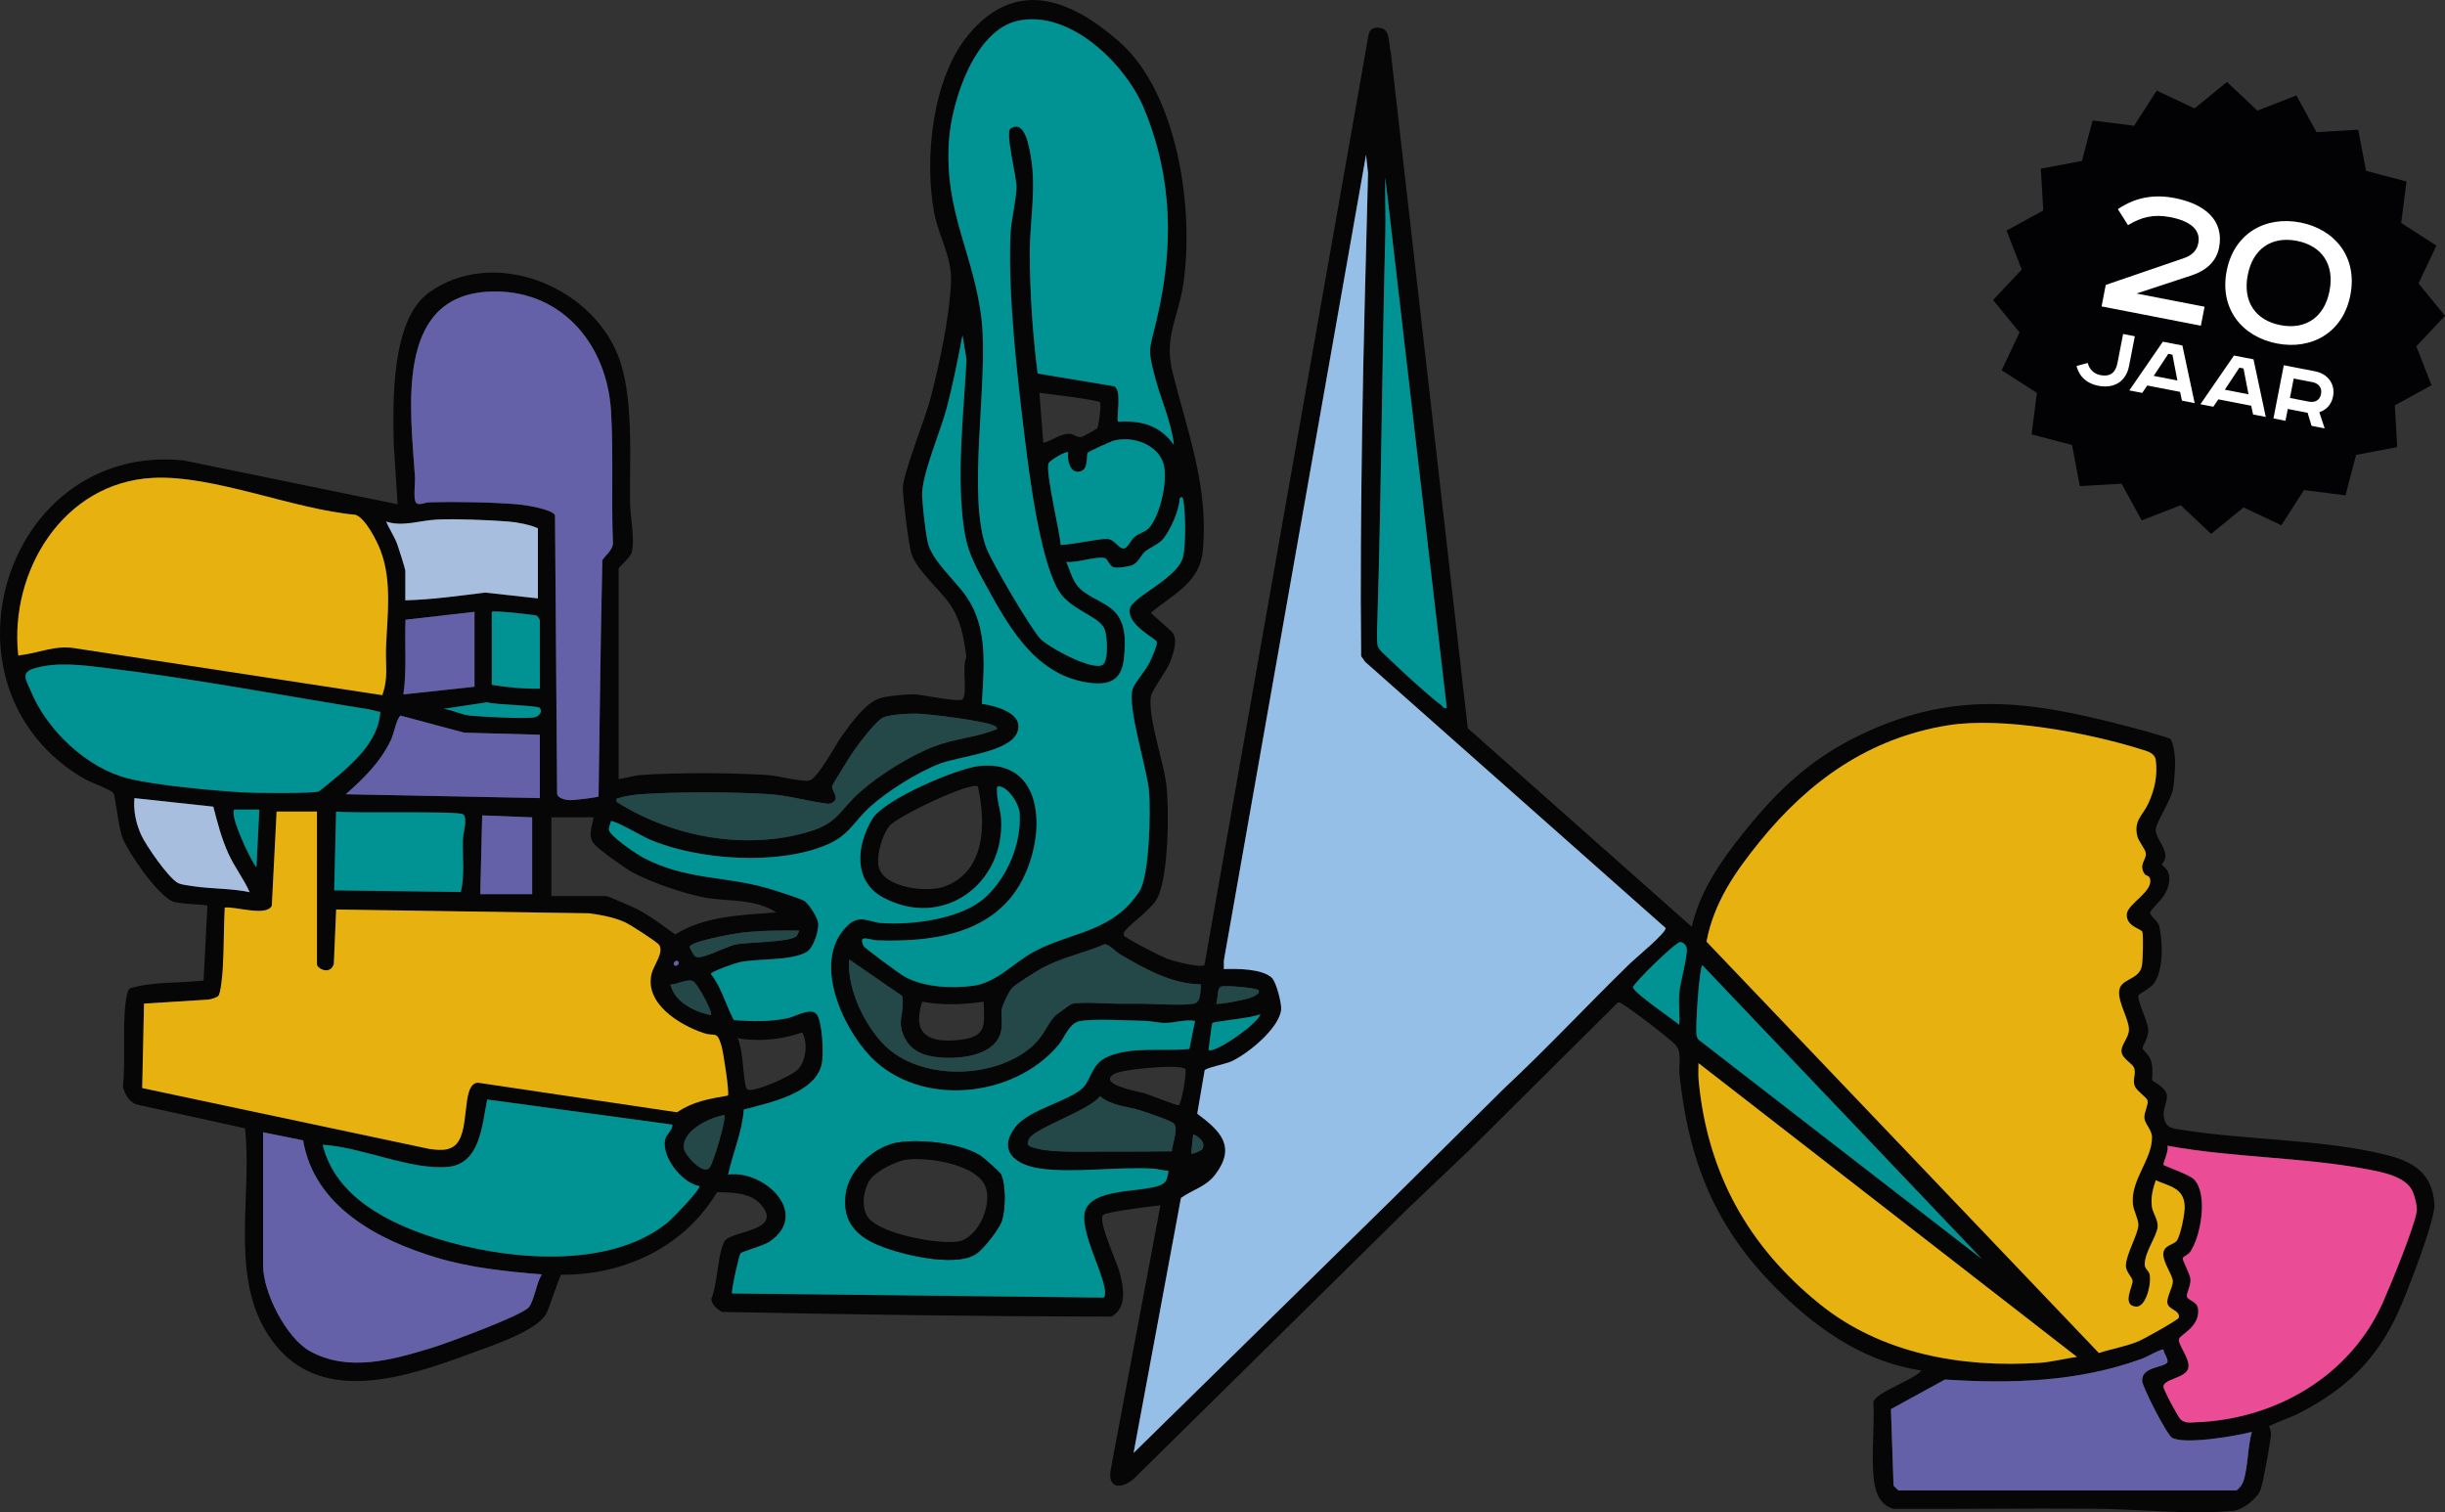 <?xml version="1.0" encoding="UTF-8"?>
<svg id="Laag_1" data-name="Laag 1" xmlns="http://www.w3.org/2000/svg" xmlns:xlink="http://www.w3.org/1999/xlink" viewBox="0 0 1221.23 755.3">
  <rect x="0" y="0" width="1221.23" height="755.3" fill="#333333" stroke="none"/>
  <defs>
    <style>
      .cls-1 {
        fill: none;
      }

      .cls-2 {
        fill: #a7bede;
      }

      .cls-3 {
        fill: #96bfe7;
      }

      .cls-4 {
        fill: #e7b210;
      }

      .cls-5 {
        fill: #020204;
      }

      .cls-6 {
        fill: #060606;
      }

      .cls-7 {
        fill: #ea4d96;
      }

      .cls-8 {
        fill: #6561a8;
      }

      .cls-9 {
        fill: #fff;
      }

      .cls-10 {
        fill: #244747;
      }

      .cls-11 {
        fill: #019293;
      }

      .cls-12 {
        clip-path: url(#clippath);
      }
    </style>
    <clipPath id="clippath">
      <rect class="cls-1" x="995.5" y="40.93" width="225.74" height="225.74"/>
    </clipPath>
  </defs>
  <g>
    <path class="cls-6" d="M702.95,603.92l-136.74,134.79c-6.01,5.19-13.18,4.94-11.42-4.7l24.83-132.01c-3.91.53-27.25,3.2-28.69,4.88-2.6,3.05,6.76,23.21,8.04,27.75,2.17,7.68,4.38,18.49-3.84,22.98-64.84-.07-129.64-1.04-194.38-2.33-2.35-1.1-5.48-3.78-5.45-6.58,3.15-7.13,3.09-22.7,6.63-28.78,3.1-5.31,29.92-4.81,18.05-18.39-5.15-5.88-14.64-5.99-21.87-6.04-16.21,27.29-46.39,41.48-77.77,41.2-.9.55-6,16.83-7.64,19.69-4.86,8.47-26.85,15.69-36.42,19.23-35.83,13.28-82.28,29.03-105.04-13.48-15.46-28.88-5.32-66.95-8.87-98.57l-54.29-11.93c-3.62-1.45-5.75-5.05-6.66-8.7,1.16-12.38.09-25.04.86-37.39.17-2.79.85-10.62,2.53-11.86,11.5-3.53,24.78-2.55,36.87-3.92l1.92-37.42c-.64-.62-14.22-.7-17.51-2.17-7.52-3.36-21.77-23.84-24.91-31.7-1.98-4.96-3.58-20.98-4.54-22.32-1.3-1.82-11.66-5.45-14.78-7.29C-35.58,343.34,2.24,221.18,91.49,229.93l107.12,21.94-1.95-30.17c-.43-21.05-1.38-61.92,17.58-75.55,31.85-22.89,80.11-3.94,94.25,30.92,8.32,20.5,5.86,51.95,6.21,74.37.1,6.54,2.58,18.51.79,24.7-.6,2.08-6.51,7.37-6.51,7.88v105.04c3.73-.31,7.25-1.69,11-1.95,17.97-1.27,45.38-1.16,63.42,0,4.53.29,17.85,3.62,20.86,2.76,4.33-1.24,12.99-17.74,16.22-22.23,4.49-6.26,11.55-16.21,18.65-18.77,3.33-1.2,13.27-2.11,17.2-2.09s23.14,4.37,24.56,2.39c2.43-3.38-.56-16.26,1.81-21.02-1.35-9.65-2.62-18.1-8.21-26.32-4.81-7.07-16.34-16.8-19.17-24.97-1.42-4.11-4.38-28.28-4.37-33.12.01-6.92,11.31-35.04,13.83-44.77,4.47-17.29,9.42-40.17,10.23-57.87.59-12.94-6.17-22.78-8.4-34.75-5.03-27.08-1.05-67.12,17.07-88.96,23.75-28.63,51.12-17.83,75.29,3.37,29.45,25.83,37.61,84.27,32.05,121.18-2.55,16.95-9.75,26.39-5.36,43.98,7.38,29.53,18.28,57.71,15.07,89.47-1.61,15.96-15.14,21.47-25.89,30.72l10.08,9.08c3.87,3.31,1.23,10.83-.31,15.07-1.88,5.17-9.38,14.26-9.83,18.01-1.25,10.44,6.24,31.76,7.72,43.2,1.58,12.19,1.15,46.52-4.38,57-3.04,5.77-11.69,11.37-15.74,15.92-.84.94-1.27,1.41-1.03,2.82.2,1.19,18.81,10.61,21.18,11.52,3.03,1.17,17.1,4.96,19.08,3.28L683.53,17.6c.54-3.55,3.49-4.43,6.76-3.42,4.27,1.31,3.24,8.55,4.39,11.93l38.44,337.6,111.88,99.2c4.03-17.64,14.34-32.58,25.45-46.49,17.03-21.32,33.43-37.11,58.32-49.15,50.41-24.39,90-16.26,141.91-2.34,1.89.51,12.66,3.65,13.23,4.04,1.55,1.08,2.47,8.54,2.52,10.94.06,3.21-.48,11.37-1.06,14.36-1.13,5.81-8.64,16.77-8.64,20.2,0,3.77,4.6,8.4,4.84,12.6.17,2.93-1.68,4.13-1.69,4.69-.02.96,3.91,2.06,3.65,7.61-.44,9.03-9.06,13.71-9.56,16.48-.28,1.56,3.9,3.94,4.54,6.79,1.79,8.01,2.21,21.65-2.67,28.59-1.57,2.22-7.68,5.41-7.75,5.89-.51,3.42,4.65,12.71,4.91,17.15.25,4.17-3.04,8.08-2.78,9.43.14.73,2.99,3.18,3.98,5.6,1.56,3.79.53,9.76.79,10.21.4.7,6.19,3.3,7.18,6.85.85,3.06-1.61,6.91-1.47,10.03.34,7.37,4.33,7.2,10.13,8.1,32.36,5,68.71,4.55,100.16,12.12,14.03,3.38,24.02,9.07,24.95,24.96.46,7.86-13.49,43.44-17.49,52.51-11.08,25.09-27.09,40.2-51.26,52.37-1.99,1-13.34,5.31-13.78,5.92-.12.17,1.09,2.32.91,4.13-.47,4.88-3.75,23.37-5.19,27.54s-8.91,10.14-13.43,10.56c-22.81,2.09-47.27-.88-70.07-1.04-33.3-.24-66.6.22-99.9.09-8.02-2.39-9.55-10.36-10.07-17.76-.8-11.49.65-23.91.06-35.51.95-4.95,20.46-11.13,23.97-15.84-25.84-3.85-47.51-17.64-66.23-35.01-34.56-32.06-49.42-65.47-54.57-112.37-.56-5.06,1.4-11.58-2-15.27-2.88-3.14-22.79-18.38-26.63-20.44-.72-.38-1.35-1.17-2.22-.66l-73.88,73.42M586.33,222.14c-1.27-11.34-6.15-21.77-9.1-32.62-4.29-15.79-3.13-14.46.4-29.33,8.61-36.29,8.26-71-6.18-105.9-9.22-22.29-37.09-49.66-63.08-43.9-21.65,4.8-33.01,40.21-34.35,59.67-2.51,36.29,12.83,57.3,16.34,90.22,3.32,31.12-7.44,87.74,2.42,113.64,2.62,6.88,22.09,40.08,26.86,45.09,4.21,4.43,26.22,16.31,31.23,12.98,2.9-1.93,2.38-15.51.4-18.69-3.96-6.34-17.36-8.83-23.04-19.18-9.09-16.57-14.23-57.64-16.62-77.39-3.64-30.01-8.17-69.88-6.88-99.68.32-7.41,2.97-17.21,3-23.94.02-4.89-5.71-26.96-3.02-28.83,7.26-5.06,9.41,9.46,10.19,13.92,2.86,16.43-.66,32.99-.53,49.46.15,19.74,1.47,39.35,3.93,58.89l38.26,6.37c4.12,1.85.8,16.53,1.96,17.7,11.73-.76,20.81,1.89,27.83,11.51ZM814.26,481.11c2.39-2.33,18.11-15.3,17.71-17.59l-150.13-132.99-1.97-2.83c-.42-37.3-.04-74.52.49-111.84.61-42.96,1.9-86.46,2.96-129.42l-.99-9.15-71.01,402.42-.02,4.29c6.3-.22,19.06-.23,23.96,4.35,2.24,2.1,5,12.94,4.66,16.01-1.04,9.38-16.84,22.2-25.07,25.86-2.59,1.15-12.59,3.19-13.13,4.37l-3.71,21.65c11.65,8.66,19.58,16.48,9,30.41-4.71,6.2-11.18,7.42-17.14,11.7l-23.66,127.36,130.02-127.59M722.62,353.55l-30.7-264.74c-.24,9.1.27,18.27.03,27.37-1.67,63.84-1.96,127.94-3.92,191.77-.12,3.74-.56,11.15.06,14.41.4,2.11,3.2,4.29,4.76,5.79,7.59,7.28,18.72,17.67,26.88,23.97.96.74,1.22,1.86,2.88,1.43ZM243.53,145.7c-46.41,2.72-38.52,58.86-36.29,92.29.23,3.42-.71,9.61.16,12.31.91,2.85,4.67.65,7.01.58,13.41-.35,30.87-.07,44.17,1.02,3.87.32,16.87,2.35,18.62,5.37l1.05,138.99c.2,2.5,4.1,3.29,6.29,3.39,1.97.09,13.99-1.3,14.41-1.9.61-39.24.99-78.82,1.9-118.01,1.8-2.61,4.96-4.91,5.29-8.14-.89-21.72.31-44.7-.97-66.28-2.03-34.11-25.74-61.73-61.66-59.62ZM556.25,304.98c6.42,6.07,6.05,15.68,5.14,24.12-1.24,11.45-8.12,13.39-18.49,11.76-26.83-4.23-39.92-29.39-51.74-50.93-6.6-12.03-8.98-17.81-10.38-31.83-2.57-25.81.66-52.86,1.99-78.64l-1.99-11.98c-2.38,12.22-4.76,24.61-7.96,36.65-3,11.27-12.58,33.46-12.19,43.43.2,5.17,1.72,19.17,2.95,23.91,2.31,8.87,14.22,19.15,19.33,26.72,10.76,15.94,8.53,35.07,7.56,53.36,6.85.97,21.57,4.7,17.61,14.44-3.94,9.69-28.71,11.75-38.36,15.37-11.01,4.13-26.29,13.69-35.02,21.59-8.44,7.63-10.49,14.37-22.08,19.18-24.62,10.24-64,7.47-88.26-2.88-3.03-1.29-17.95-9.9-19.16-9.06-.25,1.38-1.16,2.85-1.02,4.25.3,3.04,13.65,12.08,16.93,13.82,21.42,11.34,40.33,9.13,61.6,15.18,3.86,1.1,15.56,4.81,18.65,6.3,2.6,1.26,6.84,8.36,7.29,11.01.63,3.73-2.2,12.78-5.87,14.83-8.07,4.5-23.88,3.03-33.37,5.02-2.11.44-14.06,4.64-14.34,5.83,5.47,6.86,7.37,15.4,11.5,23.02,8.69.82,18.42.93,26.94-.92,4.1-.89,12.17-6.07,14.78-1.45s3.25,19.22,2.23,24.2c-3.07,14.99-26.59,19.58-38.98,22.92-.76,11.21-5.47,21.72-7.83,32.45,18.09-2.45,41.28,19.53,20.65,33.59-2.86,1.95-13.71,4.93-14.41,5.74-.83.96-4.82,19.21-4.24,20.06l185.69,2.07c4.03-5.77-14.02-34.2-8.95-44.45,5.88-11.88,35.87-7.09,39.9-13.83.51-.85,1.54-4.7,1.15-5.09-2.45.05-4.73-.84-7.17-1-17.71-1.15-40.63,2.42-57.39-.19-11.98-1.86-20.83-8.89-11.66-20.79,6.56-8.52,27.11-12.91,33.73-19.53,3.57-3.56,4.51-11.33,10.76-14.67,11.84-6.32,29.49-3.19,42.35-4.67l2.81-13.97c-5-.87-10.12.99-14.83,1-3.89,0-7.25-1.01-10.56-1.04-7.96-.08-25.77-1.27-32.47.24-5.16,1.16-7.29,8.15-10.3,11.77-22.34,26.76-69.48,31.43-94.02,5.77-14.26-14.9-29.27-47.94-11.53-65.23,6.21-6.05,10.8-1.88,16.8-1.42,15.71,1.18,40.5-2.01,52.32-12.95,11.01-10.18,17.98-26.96,16.96-42.09-.29-4.29-5.27-12.28-9.76-13.09-2.12-.38-1.44.99-1.49,2.44-.15,4.2,1.71,9.05,2,13.37,2.17,32.56-28.86,55.7-58.84,39.63-15.38-8.25-13.35-26.4-5.36-39.45,5.88-9.61,42.17-25.16,53.4-26.3,27.57-2.8,32.14,23.33,26.27,44.53-10.27,37.1-43.43,43.75-77.44,42.58-3.56-.12-9.67-3.35-6.66,2.82.56,1.14,18.08,13.96,20.29,15.21,9.59,5.42,23.33,6.06,34.16,4.7,12.15-1.53,20.62-11.82,30.79-17.19,18.96-10,39.07-9.47,52.48-30.04,5.05-7.74,5.64-40.11,4.82-49.93-.94-11.24-11.16-42.58-8.15-51.25,1.09-3.14,6.43-9.18,8.26-12.84,1.08-2.15,4.06-8.56,3.75-10.56-.25-1.59-14.88-8.31-13.51-16.4,1.06-6.26,24.97-15.5,26.84-26.96,1.11-6.82,1.05-19.88.02-26.8-.19-1.29-.53-3.12-1.89-1.45-.28,5.98-4.51,15.51-8.2,20.12-2.25,2.82-6.53,4.27-9.02,6.33-2.11,1.75-3.32,5.58-6.56,6.88-1.76.71-7.32,1.56-9.13,1.03-2.73-.8-2.72-4.46-5-4.71-5.28-.58-13.09,2.59-18.73,2.02,1.78,3.87,2.63,8.03,5.25,11.53,4.44,5.92,13.13,7.8,18.4,12.79ZM521.09,221.18c4.47-1.02,8.35-4.61,13.16-4.51,2.2.04,3.38,2.07,6.29,1.5.51-.1,7.15-3.85,7.44-4.16.83-.93,2.14-12.15,1.51-13.03-.9-1.24-26.5-4.32-30.32-4.74l1.93,24.94ZM529.74,272.01c.93.89,20.05-3.16,23.41-2.86,3.88.36,5.75,5.44,8.55,4.71,1.56-.41,3.27-4.24,4.95-5.69,1.9-1.63,5.52-2.58,7.15-4.36,5.82-6.33,10.21-25.81,6.85-33.58-3.83-8.88-15.72-12.57-24.6-10.05-1.38.39-12.39,5.35-12.75,5.96-.9,1.5.72,8.99-4.52,9.49-4.51.43-5.84-6.14-5.24-9.64-.86-1.01-8.69,3.73-9.7,5.24-2.1,3.15,5.65,34.79,5.89,40.78ZM76.56,238.68c-45.02,2.19-71.36,46.89-67.06,88.5.11,1.05.01-.83.98-.11,8.94-1.28,17.11-5.75,26.41-4.36l154.08,23.52c3.13-8.97,1.48-13.63,1.85-22.93.63-15.88,3.05-32.78-2.65-48.11-1.87-5.03-7.7-16.47-12.63-18.07-30.78-2.69-70.87-19.91-100.97-18.44ZM268.67,298.88v-35.01c-3.76-1.76-10.4-3.07-14.84-3.39-10.2-.74-25.5-1.42-35.58-.97-8.56.39-16.98,3.74-25.39,1.01,1.65,3.79,4.09,7.35,5.54,11.24.61,1.63,4.05,12.48,4.05,13.21v14.87c13.31-.35,26.64-2.23,39.87-3.87l26.35,2.91ZM237,305.6l-34.45,3.94c-.51,12.42.71,24.95-1.06,37.3l35.51-3.83v-37.41ZM245.64,305.6v36.45c7.89,1.31,16,2.03,23.99,1.92v-34.05c0-.38-1-2.21-1.65-2.41-1.8-.56-21.55-2.7-22.35-1.91ZM189.98,355.52c-1.71-.01-3.45-.85-5.16-1.13-43.63-6.97-89-15.64-132.69-20.86-11.37-1.36-23.91-2.99-34.96.31-7.12,2.13-4.04,5.86-1.73,11.42,8.06,19.43,27.8,38.34,48.57,43.54,14.14,3.54,41.29,5.9,56.4,6.94,5.1.35,36.23.71,38.84-.48.62-.28,9.26-7.45,10.58-8.61,9.53-8.32,19.19-17.94,20.15-31.14ZM269.58,353.61c-1.09-1.33-22.71-1.56-26.23-2.83l-21.71,3.26c4.32.58,8.68,2.9,12.96,3.36,5.79.63,26.48,1.63,31.73,1,2.77-.34,4.88-2.82,3.26-4.79ZM498.05,364.1c-.11-1.29-1.37-1.55-2.34-1.96-5.11-2.18-30.98-5.44-37.49-5.68-4.34-.16-12.52.38-16.53,1.68-3.72,1.21-12.79,13.33-15.44,17.18-1.38,2-10.36,16.35-10.6,17.34-.54,2.29,5.23,7.02-1.61,8.86-9.9-1.08-19.72-4.17-29.67-4.82-18.37-1.21-46.01-1.22-64.38,0-2.74.18-8.17.97-10.64,1.85-1.36.48-1.61-.26-1.31,2.01,27.69,17.55,64.19,24.33,95.96,14.88,14.93-4.44,15.44-11.03,25.91-20.15,9.79-8.52,24.81-17.96,36.94-22.55,10.33-3.91,21.15-4.43,31.21-8.62ZM269.63,366.99l-37.83-1.04-31.63-8.48c-1.83.54-3.59,9.25-4.7,11.66-5.28,11.41-13.55,19.4-22.78,27.59l96.93,1.93v-31.65ZM1071.32,436.73c-3.43-4.91.97-7.34.49-10.52-.35-2.33-3.55-5.88-4.19-8.35-2.08-8.09,2.73-10.55,5.48-16.64,3.1-6.87,4.63-13.7,3.72-21.33-.46-3.88-4.3-4.66-7.71-5.72-26.49-8.27-69.27-16.29-96.36-11.85-39.27,6.44-69.22,27.81-93.67,57.94-12.3,15.16-22.95,30.41-26.69,50.06l195.99,205.47c6.35-2.08,13.88-3.35,19.96-5.94,2.31-.98,19.78-10.62,19.98-11.76.62-3.56-4.86-3.92-5.66-6.9s2.72-8.06,2.62-11.33c-.1-3.04-4.77-9.02-4.74-13.43.03-4.65,5.24-4.5,6.83-6.88,1.88-2.82,4-13.51,3.86-17.07-.36-9.07-7.33-9.86-14.45-12.94-1.44,4.33-2.51,8.3-1.95,12.98.43,3.62,3.28,6.63,2.89,10.44-.46,4.47-6.43,12.47-6.45,18.5-.01,2.29,1.93,3.16,2.4,4.84,1.12,4.03-1.5,16.78-6.81,16.34-7.21-.6-1.54-10.14-1.66-12.76-.09-1.92-3.38-4.52-3.35-7.65.04-5.55,6.06-15.7,6.24-20.23.12-2.9-2.38-7.19-2.72-10.57-1.23-12.12,9.73-22.45,9.52-33.5-.07-3.67-3.61-6.54-3.82-9.61-.17-2.49,2.02-6.58,1.65-8.48-.33-1.69-5.12-4.59-6.3-7.08-1.49-3.14.55-5.99-.37-9.14-.71-2.4-5.82-4.65-6.36-8.07s3.7-7.2,3.69-11.31c0-5.2-5.4-13.32-4.9-19.19.56-6.5,10.05-5.36,11.37-12.68.48-2.66.79-14.58.25-16.85-.39-1.64-8.14-2.65-7.8-8.83.3-5.4,13.78-11.44,11.49-18.1-.42-1.23-2.08-1.33-2.44-1.85ZM488.45,392.88c-2.94-2.92-40.04,14.7-44.17,19.64-3.55,4.25-6.52,14.43-5.5,19.94,2.02,10.98,24.14,13.57,32.93,10.35,20.79-7.62,20.74-31.63,16.74-49.93ZM124.71,445.64c-3.01-6.8-7.66-12.67-10.72-19.49-3.4-7.59-5.38-15.22-7.45-23.25l-39.41-4.26c-.55,6.3.75,12.51,3.33,18.26,2.4,5.36,13.45,21.26,18.21,24,1.83,1.06,5.57,1.4,7.85,1.74,9.09,1.38,19.1,1.03,28.19,2.99ZM129.52,404.39h-12.49c-2.58,2.61,8.11,25.38,11.05,28.78l1.44-28.78ZM158.31,405.36h-20.15l-2.39,47.01c-2.62,5.6-18.32.25-23.52.95-.54,9.97-.34,20.26-.97,30.21-.18,2.89-.93,12.73-2.33,13.98-1.04.92-3.52,1.58-4.94,1.77l-32.07,2-.91,42.17,143.7,30.47c3.96.4,8.19,1.06,11.69-1.21,9.13-5.9,3.39-31.97,12.14-32.94l99.57,14.79c8.12-5.37,15.69-5.65,25.44-7.36.86-1.34-2.33-21.86-3.22-24.83-2.36-7.92-3.07-4.4-8.96-6.39-11.95-4.04-29.41-14.63-25.99-29.47.98-4.23,6.34-10.8,3.82-14.54-1.04-1.55-14.33-10.02-16.69-11.14-5.61-2.65-12.25-3.84-18.37-4.66l-126.25-1.89-1.16,27.14c-1.7,5.84-8.44,2.4-8.44.2v-76.26ZM230.18,445.54c2.02-8.55.75-17.55,1.02-26.31.09-2.74,2.55-10.78.1-12.49-2.63-1.84-55.68-.32-63.41-1.38l-.96,39.34,63.25.85ZM265.8,408.23l-24.96-.96-.95,39.33h25.91v-38.37ZM296.51,408.23h-21.11v39.33h27.35c.93,0,13.57,5.56,15.52,6.55,6.78,3.45,12.81,8.3,19.01,12.62,14.96-9.35,33.27-9.63,50.4-11.02-10.62-7.03-24.06-5.29-35.76-7.42-10.01-1.82-27.31-7.77-36.23-12.71-3.63-2.01-17.09-11.54-19.2-14.38-2.96-3.98-.67-8.58.02-12.98ZM399.2,464.84c-9.73-.12-19.48-.1-29.15,1.07-3.4.41-25.65,4.34-25.58,7.1.44,1.22,2.03,4.24,2.92,4.79,2.89,1.81,15.48-5.13,19.89-6.03,6.26-1.28,26.79-1.04,30.46-4.09.35-.29,1.59-2.75,1.46-2.84ZM838.74,511.83c.31-5.17-.41-10.69.03-15.81.51-6.03,4.02-17.06,3.73-22.15-.09-1.56-1.65-3.33-3.27-3.31-2.44.02-23.54,20.75-23.55,22.57-.02,2.54,19.85,15.96,23.06,18.7ZM599.79,491.69c-14.73-.28-27.85-7.71-40.23-14.95-2.6-1.52-5.56-5.3-7.98-5.05-9.96,4.29-21.1,6.51-30.69,11.63-3.11,1.66-12.71,7.74-15.08,9.87-1.73,1.56-5.1,8.71-5.46,10.93-.59,3.66.83,7.97-.8,12.54-3.92,10.97-20.82,12.46-30.75,11.46-7.05-.71-13.18-2.88-16.66-9.25-4.88-8.95.04-12.38-1.58-21.45l-26.4-18.2c-1.18,14.46,7.56,32.77,17.61,42.82,18.09,18.07,56.04,17.17,74.53-.13,5.23-4.89,6.79-10.39,10.55-14.39.65-.69,7.86-5.9,8.35-6.04,4.48-1.29,18.11-.1,23.83-.16,3.58-.04,6.94.02,10.48,0,7.14-.04,20.8,1.13,26.92-.03,3.4-.65,3.16-6.73,3.35-9.6ZM338.73,480.18c-1.05-1.05-2.96.86-1.91,1.91s2.96-.86,1.91-1.91ZM850.28,482.1c-1.47,1.09-3.57,31.28-2.87,34.99.19,1.01.57,1.81,1.35,2.49l141.16,109.27-139.64-146.74ZM355.05,507.03c1.26-1.26-6.62-15.54-8.64-16.79-2.88-1.78-8.2,1.62-11.51,1.45,1.88,8.77,12.03,13.67,20.15,15.33ZM628.57,494.57c-.83-1.15-16.4-2.52-18.58-1.8-2.3.77-1.47,6.22-2.53,8.5.9.77,14-1.91,16.12-2.59,1.11-.35,6.42-2.13,4.99-4.11ZM491.32,500.32c-9.88,1.52-20.99,1.84-30.7,0-5.27,16.34,3.28,20.78,18.6,19.08,13.64-1.51,12.52-6.9,12.09-19.08ZM603.63,524.3c2.28,2.54,24.9-13.01,25.89-17.75-3.09,1.82-23,3.58-23.89,4.41-.49.46-1.62,11.42-1.99,13.34ZM368.49,518.55c2.85,7.44,2.35,15.76,3.87,23.46.19.98.36,2.07,1.48,2.34,3.81.93,21.66-6.89,24.92-10.42,3.99-4.33,4.78-13.42,1.89-18.24-9.98,3.53-21.6,4.76-32.16,2.86ZM1037.42,677.77l-189.06-146.75c.03,2.99-.17,5.99.11,8.99,4.44,46.01,24.69,82.46,60.42,111.31,30.78,24.86,70.9,31.93,109.85,29.38,6.09-.4,12.58-2.2,18.67-2.93ZM592.05,533.94c-2.53-2.62-31.28.04-35.4,2.4-9.27,5.31,13.05,9.1,15.09,9.75,2.59.82,16.06,6.16,16.94,5.98,1.48-.3,4.25-17.22,3.37-18.13ZM585.29,575.04c.2-3.52,3.41-11.21,1.07-13.82-1.39-1.54-13.62-5.56-16.52-6.51-6.59-2.16-14.36-2.2-20.46-7.17-4.98,6.98-32.36,15.83-35.26,21.11-2.18,3.98.61,4.14,4.05,5.08,7.73,2.11,25.27,1.38,34.07,1.45,11.01.08,22.05-.06,33.05-.14ZM335.86,561.72l-92.51-12.54c-2.47,12.11-3.37,32-19.31,33.62-18.57,1.9-43.77-10-62.86-11,6.42,26.22,33.12,39.31,56.86,46.76,34.03,10.69,85.9,16,115.4-7.95,2.11-1.71,16.79-16.82,15.86-18.19-8.73-1.6-18.99-14.63-17.1-23.3.58-2.67,3.74-4.42,3.66-7.41ZM361.76,556.92c-7.25,1.2-21.36,7.86-20.15,16.7.47,3.41,8.95,12.6,12.39,10.08,2.08-1.52,9-25.38,7.76-26.79ZM131.43,565.55v66.67c0,13.31,11.57,36.16,23.48,42.72,19.11,10.52,41.06,4.3,60.75-1.7,7.1-2.17,45.8-16.39,48.64-20.45,2.68-3.83,3.64-11.93,6.3-16.24-17.75-1.48-35.5-3.26-52.56-8.39-29.24-8.79-61.08-25.53-66.63-58.57l-19.97-4.03ZM600.53,573.99c1.98-3.46-1.87-6.25-4.57-7.48l-.97,9.59c.58.62,5.19-1.5,5.54-2.11ZM1080.62,581.81c.5.68,12.74,4.68,15.28,7.29,7.12,7.32,3.43,28.51-1.99,36.26-.95,1.36-3.4,2.13-3.64,3.1-.26,1.09,3.63,7.65,3.83,10.47.23,3.24-2.07,7.22-1.81,8.5.47,2.38,5.41,2.25,5.68,6.83.52,8.76-8.98,12.24-9.58,14.57-.7,2.7,5.36,9.37,4.71,14.15-.73,5.36-12.43,5.64-12.5,9.6-.03,1.44,7.23,15.17,8.61,16.38,2.25,1.98,4.42,1.55,7.27,1.45,40.03-1.4,77.3-22.98,93.71-59.82,3.94-8.84,15.6-37.3,16.93-45.5.41-2.51-1.3-9.08-2.7-11.27-4.15-6.49-14.74-8.42-21.88-9.78-32.49-6.17-67.33-5.75-100-11.8,1.08,2.04-2.36,8.96-1.91,9.56ZM1080.59,673.94c-3.95.93-7.2,3.43-11,4.81-31.59,11.47-65.06,12.44-98.12,10.29l-26.99,14.78,1.3,38.19,2.4,2.4h168.88c1.76-1.3,2.95-2.9,3.62-5.01,2.08-6.63,2.03-17.1,4.07-24.22-7.86,2.11-33.63,6.48-39.88,2.92-2.54-1.45-14.75-25.21-14.9-28.37-.33-7.2,10.59-6.53,12.49-9.16.96-1.32-1.9-4.94-1.88-6.64Z"/>
    <path class="cls-3" d="M696.22,598.14l-130.02,127.59,23.66-127.36c5.96-4.29,12.43-5.5,17.14-11.7,10.58-13.93,2.65-21.75-9-30.41l3.71-21.65c.54-1.18,10.54-3.22,13.13-4.37,8.23-3.66,24.03-16.48,25.07-25.86.34-3.07-2.42-13.91-4.66-16.01-4.9-4.59-17.66-4.57-23.96-4.35l.02-4.29,71.01-402.42.99,9.15c-1.06,42.95-2.35,86.46-2.96,129.42-.53,37.32-.91,74.54-.49,111.84l1.97,2.83,150.13,132.99c.4,2.28-15.32,15.26-17.71,17.59-21.14,20.57-41.25,42.27-62.84,62.38"/>
    <path class="cls-11" d="M556.25,304.98c-5.27-4.99-13.96-6.87-18.4-12.79-2.62-3.5-3.48-7.66-5.25-11.53,5.63.56,13.45-2.6,18.73-2.02,2.28.25,2.27,3.91,5,4.71,1.81.53,7.37-.32,9.13-1.03,3.23-1.3,4.44-5.12,6.56-6.88,2.49-2.06,6.77-3.52,9.02-6.33,3.69-4.6,7.91-14.14,8.2-20.12,1.36-1.67,1.7.16,1.89,1.45,1.02,6.92,1.09,19.98-.02,26.8-1.87,11.46-25.78,20.69-26.84,26.96-1.37,8.09,13.27,14.81,13.51,16.4.31,2-2.67,8.41-3.75,10.56-1.83,3.65-7.17,9.69-8.26,12.84-3.01,8.67,7.21,40,8.15,51.25.82,9.82.23,42.18-4.82,49.93-13.42,20.56-33.53,20.03-52.48,30.04-10.17,5.37-18.64,15.66-30.79,17.19-10.82,1.36-24.57.72-34.16-4.7-2.21-1.25-19.73-14.07-20.29-15.21-3.01-6.17,3.11-2.94,6.66-2.82,34.01,1.17,67.17-5.49,77.44-42.58,5.87-21.2,1.3-47.32-26.27-44.53-11.23,1.14-47.51,16.69-53.4,26.3-7.99,13.05-10.02,31.21,5.36,39.45,29.98,16.08,61.01-7.07,58.84-39.63-.29-4.32-2.15-9.17-2-13.37.05-1.45-.63-2.82,1.49-2.44,4.48.81,9.47,8.8,9.76,13.09,1.02,15.13-5.95,31.91-16.96,42.09-11.83,10.94-36.61,14.13-52.32,12.95-5.99-.45-10.59-4.62-16.8,1.42-17.74,17.29-2.72,50.32,11.53,65.23,24.55,25.66,71.68,20.99,94.02-5.77,3.02-3.61,5.15-10.6,10.3-11.77,6.7-1.51,24.5-.32,32.47-.24,3.31.03,6.67,1.05,10.56,1.04,4.71,0,9.82-1.87,14.83-1l-2.81,13.97c-12.86,1.48-30.5-1.65-42.35,4.67-6.25,3.33-7.19,11.11-10.76,14.67-6.62,6.61-27.17,11.01-33.73,19.53-9.17,11.9-.32,18.93,11.66,20.79,16.76,2.61,39.68-.96,57.39.19,2.44.16,4.72,1.05,7.17,1,.39.39-.64,4.24-1.15,5.09-4.03,6.74-34.02,1.96-39.9,13.83-5.07,10.25,12.98,38.68,8.95,44.45l-185.69-2.07c-.58-.85,3.41-19.1,4.24-20.06.7-.81,11.55-3.8,14.41-5.74,20.63-14.05-2.55-36.03-20.65-33.59,2.36-10.73,7.07-21.24,7.83-32.45,12.38-3.34,35.91-7.93,38.98-22.92,1.02-4.98.27-19.78-2.23-24.2s-10.68.55-14.78,1.45c-8.53,1.86-18.25,1.74-26.94.92-4.13-7.62-6.03-16.16-11.5-23.02.27-1.18,12.23-5.39,14.34-5.83,9.49-1.99,25.3-.52,33.37-5.02,3.67-2.05,6.5-11.1,5.87-14.83-.45-2.65-4.69-9.76-7.29-11.01-3.09-1.49-14.79-5.2-18.65-6.3-21.27-6.04-40.18-3.84-61.6-15.18-3.28-1.74-16.63-10.78-16.93-13.82-.14-1.41.78-2.87,1.02-4.25,1.22-.84,16.14,7.78,19.16,9.06,24.27,10.35,63.64,13.11,88.26,2.88,11.59-4.82,13.64-11.55,22.08-19.18,8.73-7.9,24.02-17.46,35.02-21.59,9.66-3.62,34.42-5.68,38.36-15.37,3.96-9.74-10.76-13.48-17.61-14.44.98-18.29,3.2-37.42-7.56-53.36-5.11-7.57-17.02-17.85-19.33-26.72-1.23-4.74-2.75-18.74-2.95-23.91-.39-9.97,9.2-32.16,12.19-43.43,3.2-12.04,5.58-24.43,7.96-36.65l1.99,11.98c-1.32,25.78-4.56,52.84-1.99,78.64,1.4,14.02,3.78,19.8,10.38,31.83,11.81,21.53,24.91,46.7,51.74,50.93,10.37,1.63,17.25-.31,18.49-11.76.91-8.45,1.28-18.05-5.14-24.12ZM448.85,570.57c-11.69,1.67-24.62,13.43-26.37,25.44s3.35,19.8,13.94,24.89c11.29,5.42,40.36,12.48,51.02,5.51,3.75-2.45,11.64-12.48,13.02-16.72,1.81-5.58,2.1-18.2-.62-23.4-.48-.92-8.88-8.34-10.1-9.09-10.24-6.27-29.19-8.3-40.9-6.62Z"/>
    <path class="cls-4" d="M1071.32,436.73c.36.52,2.02.62,2.44,1.85,2.28,6.66-11.19,12.7-11.49,18.1-.35,6.18,7.4,7.19,7.8,8.83.55,2.26.23,14.19-.25,16.85-1.32,7.32-10.82,6.18-11.37,12.68-.5,5.87,4.89,13.99,4.9,19.19,0,4.11-4.24,7.82-3.69,11.31s5.66,5.67,6.36,8.07c.92,3.15-1.12,5.99.37,9.14,1.18,2.49,5.97,5.39,6.3,7.08.38,1.9-1.81,5.99-1.65,8.48.21,3.06,3.75,5.94,3.82,9.61.22,11.05-10.75,21.38-9.52,33.5.34,3.38,2.84,7.67,2.72,10.57-.19,4.53-6.2,14.68-6.24,20.23-.02,3.13,3.27,5.73,3.35,7.65.12,2.62-5.55,12.16,1.66,12.76,5.31.44,7.94-12.31,6.81-16.34-.47-1.68-2.41-2.54-2.4-4.84.03-6.03,6-14.03,6.45-18.5.39-3.81-2.46-6.82-2.89-10.44-.56-4.67.51-8.65,1.95-12.98,7.12,3.08,14.08,3.87,14.45,12.94.14,3.56-1.98,14.25-3.86,17.07-1.58,2.38-6.8,2.23-6.83,6.88-.03,4.41,4.65,10.39,4.74,13.43.11,3.27-3.42,8.34-2.62,11.33s6.28,3.35,5.66,6.9c-.2,1.14-17.67,10.78-19.98,11.76-6.08,2.59-13.6,3.86-19.96,5.94l-195.99-205.47c3.73-19.66,14.39-34.9,26.69-50.06,24.45-30.14,54.4-51.5,93.67-57.94,27.09-4.44,69.87,3.58,96.36,11.85,3.42,1.07,7.25,1.84,7.71,5.72.91,7.63-.62,14.46-3.72,21.33-2.75,6.09-7.56,8.55-5.48,16.64.64,2.48,3.84,6.03,4.19,8.35.47,3.18-3.92,5.61-.49,10.52Z"/>
    <path class="cls-4" d="M158.31,405.36v76.26c0,2.2,6.74,5.64,8.44-.2l1.16-27.14,126.25,1.89c6.12.82,12.76,2.01,18.37,4.66,2.37,1.12,15.65,9.59,16.69,11.14,2.52,3.74-2.84,10.31-3.82,14.54-3.42,14.85,14.04,25.44,25.99,29.47,5.89,1.99,6.6-1.53,8.96,6.39.89,2.97,4.08,23.49,3.22,24.83-9.75,1.71-17.32,2.99-25.44,8.36l-99.57-14.79c-8.76.97-3.02,26.04-12.14,31.94-3.51,2.27-7.73,1.61-11.69,1.21l-143.7-30.47.91-42.17,32.07-2c1.43-.19,3.91-.85,4.94-1.77,1.4-1.25,2.15-11.09,2.33-13.98.63-9.95.43-20.24.97-30.21,5.2-.69,20.9,4.66,23.52-.95l2.39-47.01h20.15Z"/>
    <path class="cls-11" d="M586.33,222.14c-7.02-9.62-16.1-12.26-27.83-11.51-1.17-1.17,2.15-15.85-1.96-17.7l-38.26-6.37c-2.46-19.54-3.78-39.16-3.93-58.89-.12-16.47,3.4-33.04.53-49.46-.78-4.46-2.93-18.98-10.19-13.92-2.69,1.88,3.04,23.95,3.02,28.83-.03,6.73-2.68,16.53-3,23.94-1.29,29.79,3.24,69.66,6.88,99.68,2.39,19.75,7.53,60.82,16.62,77.39,5.68,10.35,19.08,12.84,23.04,19.18,1.99,3.18,2.51,16.77-.4,18.69-5.01,3.32-27.02-8.56-31.23-12.98-4.77-5.01-24.24-38.21-26.86-45.09-9.87-25.9.9-82.52-2.42-113.64-3.51-32.92-18.85-53.93-16.34-90.22,1.35-19.46,12.71-54.87,34.35-59.67,26-5.76,53.86,21.6,63.08,43.9,14.44,34.91,14.78,69.61,6.18,105.9-3.52,14.86-4.69,13.54-.4,29.33,2.95,10.85,7.83,21.28,9.1,32.62Z"/>
    <path class="cls-4" d="M76.56,238.68c30.09-1.47,70.19,15.75,100.97,18.44,4.93,1.6,10.76,13.04,12.63,18.07,5.71,15.33,3.28,32.23,2.65,48.11-.37,9.31,1.28,14.96-1.85,23.93l-154.08-23.52c-9.29-1.39-16.47,2.08-25.41,3.36-1.98.11-2.33.88-2.43-.17-4.3-41.61,22.5-86.03,67.52-88.22Z"/>
    <path class="cls-8" d="M243.53,145.7c35.91-2.1,59.62,25.51,61.66,59.62,1.29,21.58.08,44.56.97,66.28-.33,3.23-3.49,5.53-5.29,8.14-.91,39.19-1.29,78.77-1.9,118.01-.42.6-12.45,1.99-14.41,1.9-2.19-.1-6.1-.89-6.29-3.39l-1.05-138.99c-1.75-3.02-14.76-5.05-18.62-5.37-13.3-1.1-30.76-1.37-44.17-1.02-2.35.06-6.1,2.26-7.01-.58s.07-8.89-.16-12.31c-2.23-33.42-10.12-89.57,36.29-92.29Z"/>
    <path class="cls-7" d="M1080.62,581.81c-.44-.6,2.99-7.51,1.91-9.56,32.68,6.04,67.52,5.62,100,11.8,7.14,1.36,17.73,3.29,21.88,9.78,1.4,2.19,3.11,8.77,2.7,11.27-1.33,8.2-13,36.67-16.93,45.5-16.41,36.84-53.68,58.42-93.71,59.82-2.85.1-5.02.53-7.27-1.45-1.38-1.21-8.64-14.95-8.61-16.38.08-3.96,11.77-4.24,12.5-9.6.65-4.78-5.41-11.45-4.71-14.15.6-2.34,10.1-5.81,9.58-14.57-.27-4.58-5.21-4.46-5.68-6.83-.25-1.28,2.05-5.27,1.81-8.5-.2-2.82-4.1-9.38-3.83-10.47.24-.97,2.69-1.74,3.64-3.1,5.42-7.75,9.11-28.94,1.99-36.26-2.54-2.61-14.78-6.61-15.28-7.29Z"/>
    <path class="cls-4" d="M1037.42,677.77c-6.09.73-12.58,2.53-18.67,2.93-38.95,2.56-79.07-4.52-109.85-29.38-35.73-28.86-55.98-65.31-60.42-111.31-.29-2.99-.09-6-.11-8.99l189.06,146.75Z"/>
    <path class="cls-11" d="M335.86,561.72c.08,2.99-3.08,4.74-3.66,7.41-1.89,8.67,8.36,21.7,17.1,23.3.94,1.37-13.75,16.48-15.86,18.19-29.5,23.95-81.37,18.63-115.4,7.95-23.75-7.46-50.45-20.54-56.86-46.76,19.09,1,44.29,12.9,62.86,11,15.94-1.63,16.84-21.52,19.31-33.62l92.51,12.54Z"/>
    <path class="cls-8" d="M1080.59,673.94c-.02,1.69,2.83,5.31,1.88,6.64-1.9,2.63-12.81,1.96-12.49,9.16.14,3.16,12.35,26.92,14.9,28.37,6.24,3.56,32.01-.82,39.88-2.92-2.04,7.12-1.99,17.59-4.07,24.22-.66,2.11-1.86,3.71-3.62,5.02h-168.88s-2.4-2.41-2.4-2.41l-1.3-38.19,26.99-14.78c33.06,2.16,66.53,1.19,98.12-10.29,3.8-1.38,7.05-3.88,11-4.81Z"/>
    <path class="cls-8" d="M131.43,565.55l19.97,4.03c5.55,33.04,37.39,49.79,66.63,58.57,17.06,5.13,34.81,6.91,52.56,8.39-2.65,4.31-3.62,12.41-6.3,16.24-2.84,4.06-41.53,18.29-48.64,20.45-19.69,6-41.64,12.23-60.75,1.7-11.91-6.56-23.48-29.41-23.48-42.72v-66.67Z"/>
    <path class="cls-11" d="M189.98,355.52c-.95,13.21-10.62,22.82-20.15,31.14-1.33,1.16-9.96,8.32-10.58,8.61-2.61,1.19-33.74.83-38.84.48-15.11-1.03-42.26-3.39-56.4-6.94-20.77-5.21-40.5-24.12-48.57-43.54-2.31-5.56-5.39-9.3,1.73-11.42,11.05-3.3,23.59-1.67,34.96-.31,43.69,5.22,89.06,13.89,132.69,20.86,1.71.27,3.45,1.11,5.16,1.13Z"/>
    <path class="cls-11" d="M722.62,353.55c-1.66.43-1.92-.68-2.88-1.43-8.16-6.3-19.29-16.69-26.88-23.97-1.56-1.5-4.36-3.68-4.76-5.79-.62-3.26-.18-10.66-.06-14.41,1.96-63.83,2.25-127.92,3.92-191.77.24-9.11-.27-18.27-.03-27.37l30.7,264.74Z"/>
    <path class="cls-10" d="M599.79,491.69c-.19,2.87.05,8.96-3.35,9.6-6.12,1.16-19.78,0-26.92.03-3.55.02-6.9-.04-10.48,0-5.72.06-19.35-1.13-23.83.16-.5.14-7.71,5.35-8.35,6.04-3.76,4-5.33,9.5-10.55,14.39-18.49,17.3-56.44,18.2-74.53.13-10.05-10.05-18.79-28.36-17.61-42.82l26.4,18.2c1.61,9.07-3.31,12.5,1.58,21.45,3.48,6.37,9.61,8.54,16.66,9.25,9.93,1,26.82-.48,30.75-11.46,1.63-4.57.21-8.88.8-12.54.36-2.23,3.74-9.38,5.46-10.93,2.36-2.13,11.96-8.21,15.08-9.87,9.6-5.12,20.73-7.35,30.69-11.63,2.42-.25,5.39,3.53,7.98,5.05,12.39,7.23,25.5,14.66,40.23,14.95Z"/>
    <path class="cls-10" d="M498.05,364.1c-10.05,4.19-20.88,4.72-31.21,8.62-12.13,4.59-27.16,14.02-36.94,22.55-10.47,9.12-10.98,15.71-25.91,20.15-31.77,9.45-68.27,2.67-95.96-14.88-.3-2.27-.04-1.53,1.31-2.01,2.47-.88,7.9-1.66,10.64-1.85,18.37-1.22,46-1.21,64.38,0,9.95.66,19.78,3.74,29.67,4.82,6.83-1.84,1.07-6.57,1.61-8.86.23-.99,9.22-15.34,10.6-17.34,2.65-3.85,11.72-15.97,15.44-17.18,4.01-1.3,12.19-1.84,16.53-1.68,6.51.24,32.38,3.51,37.49,5.68.97.41,2.23.67,2.34,1.96Z"/>
    <path class="cls-8" d="M269.63,366.99v31.65l-96.93-1.93c9.23-8.18,17.49-16.17,22.78-27.59,1.11-2.4,2.87-11.11,4.7-11.66l31.63,8.48,37.83,1.04Z"/>
    <path class="cls-2" d="M268.67,298.88l-26.35-2.91c-13.23,1.65-26.56,3.52-39.87,3.87v-14.87c0-.73-3.44-11.58-4.05-13.21-1.46-3.89-3.9-7.44-5.54-11.24,8.41,2.73,16.83-.62,25.39-1.01,10.09-.46,25.39.22,35.58.97,4.44.32,11.08,1.63,14.84,3.39v35.01Z"/>
    <path class="cls-11" d="M230.18,445.54l-63.25-.85.96-39.34c7.72,1.06,60.78-.46,63.41,1.38,2.45,1.71-.01,9.75-.1,12.49-.27,8.76,1,17.77-1.02,26.31Z"/>
    <path class="cls-11" d="M529.74,272.01c-.24-5.99-7.99-37.63-5.89-40.78,1.01-1.52,8.84-6.25,9.7-5.24-.6,3.5.72,10.06,5.24,9.64,5.24-.5,3.62-7.99,4.52-9.49.36-.6,11.37-5.56,12.75-5.96,8.88-2.52,20.76,1.17,24.6,10.05,3.36,7.77-1.03,27.25-6.85,33.58-1.64,1.78-5.26,2.73-7.15,4.36-1.68,1.45-3.39,5.28-4.95,5.69-2.8.73-4.67-4.35-8.55-4.71-3.36-.31-22.48,3.75-23.41,2.86Z"/>
    <path class="cls-2" d="M124.71,445.64c-9.08-1.97-19.1-1.62-28.19-2.99-2.28-.35-6.02-.69-7.85-1.74-4.76-2.74-15.81-18.64-18.21-24-2.57-5.75-3.88-11.96-3.33-18.26l39.41,4.26c2.08,8.03,4.05,15.66,7.45,23.25,3.06,6.82,7.71,12.7,10.72,19.49Z"/>
    <path class="cls-10" d="M585.29,575.04c-11,.09-22.04.22-33.05.14-8.8-.06-26.34.66-34.07-1.45-3.44-.94-6.24-1.1-4.05-5.08,2.9-5.28,30.28-14.14,35.26-21.11,6.1,4.96,13.87,5.01,20.46,7.17,2.9.95,15.13,4.97,16.52,6.51,2.35,2.61-.87,10.3-1.07,13.82Z"/>
    <path class="cls-8" d="M237,305.6v37.41l-35.51,3.83c1.78-12.36.56-24.88,1.06-37.3l34.45-3.94Z"/>
    <polygon class="cls-8" points="265.8 408.23 265.8 446.6 239.88 446.6 240.84 407.27 265.8 408.23"/>
    <path class="cls-11" d="M245.64,305.6c.8-.79,20.54,1.35,22.35,1.91.64.2,1.65,2.03,1.65,2.41v34.05c-8,.11-16.1-.6-23.99-1.92v-36.45Z"/>
    <path class="cls-11" d="M838.74,511.83c-3.21-2.75-23.08-16.17-23.06-18.7.01-1.82,21.11-22.55,23.55-22.57,1.62-.01,3.19,1.76,3.27,3.31.28,5.09-3.22,16.12-3.73,22.15-.43,5.12.29,10.64-.03,15.81Z"/>
    <path class="cls-10" d="M361.76,556.92c1.24,1.4-5.68,25.27-7.76,26.79-3.45,2.52-11.93-6.67-12.39-10.08-1.21-8.85,12.91-15.5,20.15-16.7Z"/>
    <path class="cls-10" d="M399.2,464.84c.13.1-1.11,2.55-1.46,2.84-3.67,3.04-24.2,2.8-30.46,4.09-4.4.9-17,7.84-19.89,6.03-.89-.56-2.48-3.57-2.92-4.79-.07-2.76,22.18-6.69,25.58-7.1,9.67-1.17,19.42-1.19,29.15-1.07Z"/>
    <path class="cls-11" d="M269.58,353.61c1.61,1.97-.49,4.45-3.26,4.79-5.24.64-25.94-.37-31.73-1-4.28-.47-8.64-2.79-12.96-3.36l21.71-3.26c3.52,1.27,25.15,1.5,26.23,2.83Z"/>
    <path class="cls-11" d="M129.52,404.39l-1.44,28.78c-2.94-3.39-13.63-26.17-11.05-28.78h12.49Z"/>
    <path class="cls-11" d="M603.63,524.3c.37-1.92,1.5-12.88,1.99-13.34.89-.83,20.8-2.59,23.89-4.41-.99,4.74-23.61,20.29-25.89,17.75Z"/>
    <path class="cls-10" d="M355.05,507.03c-8.12-1.67-18.27-6.56-20.15-15.33,3.31.17,8.63-3.23,11.51-1.45,2.02,1.25,9.91,15.53,8.64,16.79Z"/>
    <path class="cls-10" d="M628.57,494.57c1.43,1.99-3.88,3.76-4.99,4.11-2.12.67-15.22,3.35-16.12,2.59,1.06-2.28.23-7.73,2.53-8.5,2.18-.73,17.75.64,18.58,1.8Z"/>
    <path class="cls-10" d="M600.53,573.99c-.35.61-4.96,2.72-5.54,2.11l.97-9.59c2.71,1.22,6.55,4.01,4.57,7.48Z"/>
    <path class="cls-8" d="M338.73,480.18c1.05,1.05-.86,2.95-1.91,1.91s.86-2.95,1.91-1.91Z"/>
    <path class="cls-11" d="M850.28,482.1l139.64,146.74-141.16-109.27c-.78-.68-1.16-1.48-1.35-2.49-.7-3.71,1.39-33.89,2.87-34.99Z"/>
    <path class="cls-6" d="M448.85,570.57c11.71-1.67,30.66.35,40.9,6.62,1.22.75,9.62,8.17,10.1,9.09,2.71,5.2,2.42,17.83.62,23.4-1.38,4.24-9.27,14.27-13.02,16.72-10.66,6.97-39.73-.09-51.02-5.51-10.6-5.09-15.72-12.73-13.94-24.89s14.68-23.77,26.37-25.44ZM452.71,579.22c-5.22.71-15.51,5.9-18.39,10.39-3.09,4.81-4.39,13.85-.6,18.64,6.49,8.19,34.53,13.3,44.56,11.88,10.68-1.52,18.51-20.25,13.07-29.19-5.84-9.61-28.3-13.13-38.65-11.72Z"/>
  </g>
  <g>
    <polygon class="cls-5" points="1112.31 40.93 1096.13 54.16 1077.24 45.24 1065.94 62.81 1045.21 60.17 1039.9 80.38 1019.37 84.26 1020.56 105.13 1002.24 115.17 1009.82 134.64 995.5 149.86 1008.72 166.03 999.8 184.93 1017.38 196.22 1014.74 216.95 1034.94 222.26 1038.83 242.79 1059.69 241.6 1069.74 259.92 1089.21 252.35 1104.42 266.66 1120.6 253.44 1139.49 262.36 1150.79 244.78 1171.52 247.42 1176.83 227.22 1197.36 223.33 1196.17 202.47 1214.49 192.42 1206.91 172.95 1221.23 157.74 1208.01 141.56 1216.93 122.67 1199.35 111.37 1201.99 90.65 1181.79 85.33 1177.89 64.8 1157.04 65.99 1146.99 47.67 1127.52 55.25 1112.31 40.93"/>
    <g class="cls-12">
      <path class="cls-9" d="M1145.66,189.06l9.42,1.83c3.08.6,4.83,2.88,4.23,5.96-.6,3.08-3.04,4.35-6.12,3.75l-9.42-1.83,1.89-9.71ZM1140.71,182.42l-5.17,26.58,6.01,1.17,1.15-5.91,9.9,1.92,1.98,6.52,6.53,1.27-2.66-8.1c3.45-1.07,6.07-3.76,6.86-7.84,1.21-6.25-2.68-11.34-8.93-12.56l-15.67-3.05ZM1115.82,177.58l-16.75,24.33,6.44,1.25,2.52-3.7,16.39,3.19.95,4.37,6.34,1.23-6.13-28.77-9.76-1.9ZM1118.53,183.64l2.07.4,2.48,12.9-11.82-2.3,7.28-11ZM1080.3,170.67l-16.75,24.33,6.44,1.25,2.52-3.7,16.39,3.18.95,4.37,6.34,1.24-6.13-28.77-9.76-1.9ZM1083.01,176.74l2.07.4,2.48,12.9-11.82-2.3,7.28-11ZM1060.45,166.82l-2.8,14.42c-.87,4.47-3.19,7.16-8.67,6.09-2.98-.58-5.53-2.87-6.16-6.04l-5.63,1.5c1.24,5.18,5.08,8.77,10.75,9.87,9.03,1.76,14.17-3.08,15.47-9.81l2.9-14.9-5.86-1.14Z"/>
      <path class="cls-9" d="M1173.97,147.35c3.69-18.97-7.78-32.87-24.97-36.22-17.3-3.36-33.14,5.24-36.82,24.2-3.69,18.97,7.78,32.87,25.08,36.23,17.19,3.34,33.03-5.26,36.72-24.22M1122.7,137.38c2.57-13.23,12.01-19.51,24.52-17.08,12.51,2.43,18.91,11.79,16.33,25.02-2.57,13.23-12.01,19.51-24.52,17.08-12.5-2.43-18.9-11.79-16.33-25.02M1101.14,153.2l-33.97-6.6,27.49-9.04c7.63-2.52,12.43-7.21,13.73-13.88,2.63-13.55-7.01-21.8-22.12-24.74-9.9-1.93-19.34-.63-28.43,5.51l5.04,8.01c6.62-4.01,12.88-5.61,21.11-4.01,10.73,2.08,15.23,6.74,14.02,13-.75,3.85-3.26,6.18-7.54,7.62l-38.69,13.24-2.08,10.73,49.6,9.64,1.84-9.48Z"/>
    </g>
  </g>
</svg>